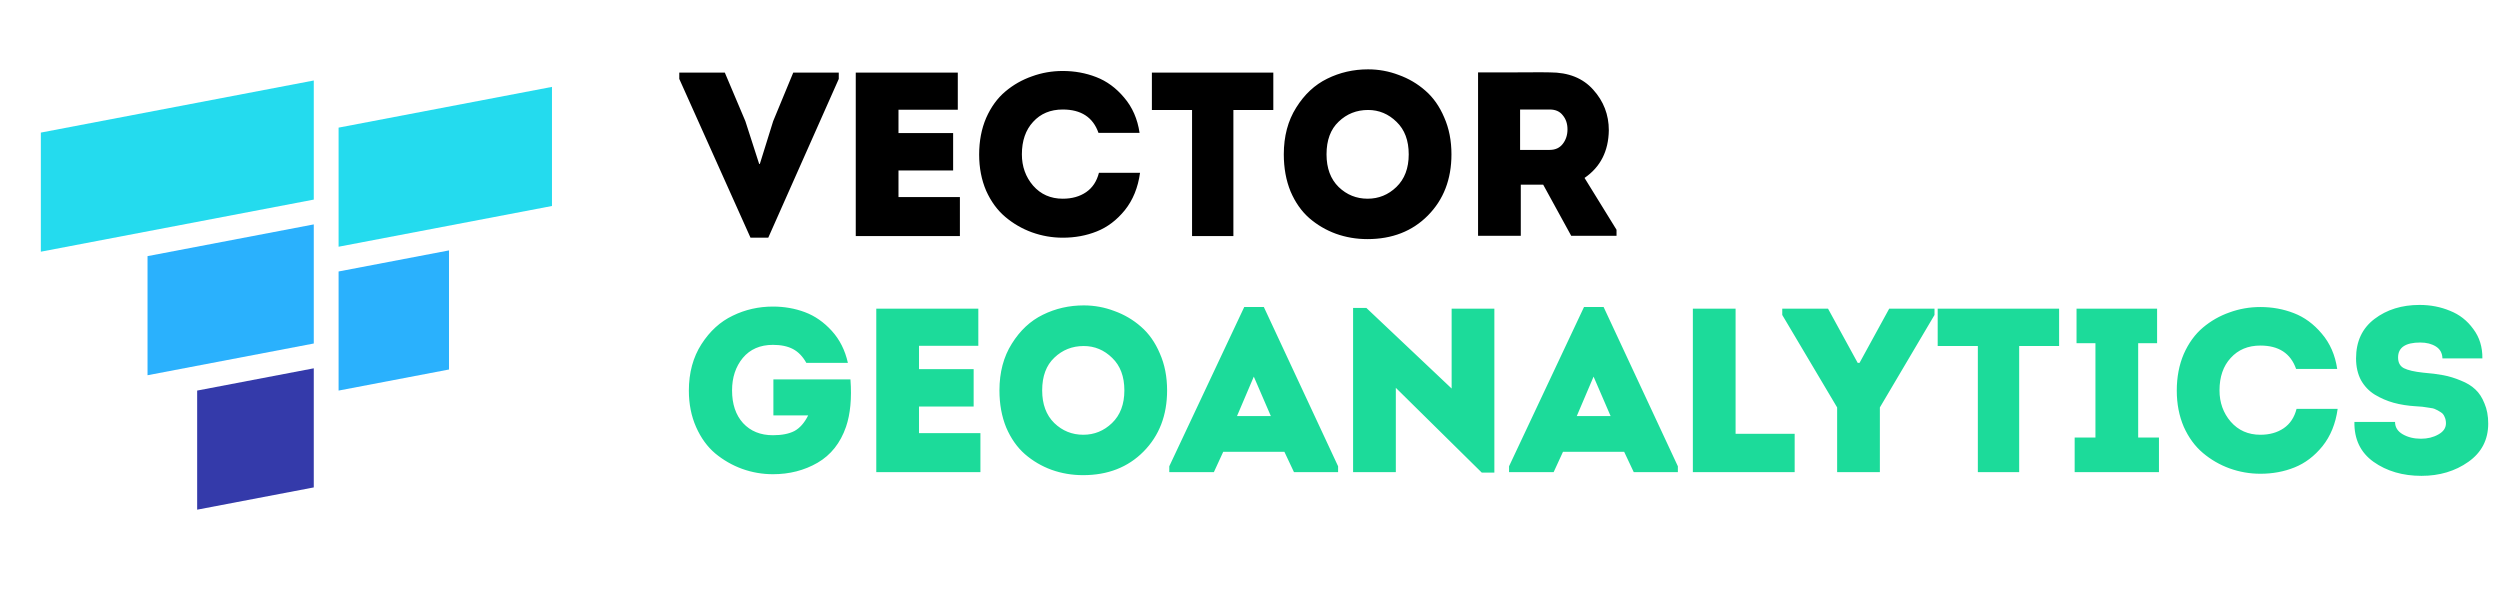 <svg width="466" height="110" viewBox="0 0 466 110" fill="none" xmlns="http://www.w3.org/2000/svg">
<path d="M7.613 24.715L58.488 15.003V37.203L7.613 46.915V24.715Z" fill="#24DBEE"/>
<path d="M27.5 69.944L58.488 64.028V41.828L27.5 47.744V69.944Z" fill="#2AB1FD"/>
<path d="M36.75 95.003L58.488 90.853V68.653L36.75 72.803V95.003Z" fill="#343AAA"/>
<path d="M83.694 46.674L63.113 50.603V72.803L83.694 68.874V46.674Z" fill="#2AB1FD"/>
<path d="M102.888 16.197L63.113 23.79V45.99L102.888 38.397V16.197Z" fill="#24DBEE"/>
<path d="M141.505 30.553H141.636L144.117 22.588L147.86 13.535H156.347V14.71L143.203 44.307H139.895L126.619 14.71V13.535H135.107L138.937 22.588L141.505 30.553ZM178.533 13.535V20.456H167.478V24.808H177.663V31.772H167.478V36.734H178.925V44.003H159.513V13.535H178.533ZM182.514 28.812C182.514 26.288 182.949 24.01 183.82 21.979C184.719 19.948 185.909 18.308 187.389 17.061C188.869 15.813 190.523 14.87 192.351 14.232C194.179 13.564 196.094 13.23 198.096 13.23C200.301 13.23 202.376 13.608 204.32 14.362C206.293 15.117 208.034 16.393 209.543 18.192C211.081 19.991 212.039 22.182 212.416 24.765H204.755C203.74 21.863 201.52 20.412 198.096 20.412C195.804 20.412 193.961 21.181 192.568 22.719C191.175 24.228 190.479 26.244 190.479 28.769C190.479 31.032 191.175 32.976 192.568 34.601C193.99 36.226 195.833 37.039 198.096 37.039C199.808 37.039 201.259 36.633 202.449 35.82C203.638 35.008 204.436 33.803 204.842 32.208H212.503C212.126 34.964 211.183 37.285 209.674 39.172C208.165 41.029 206.424 42.349 204.451 43.132C202.507 43.916 200.388 44.307 198.096 44.307C196.123 44.307 194.208 43.974 192.351 43.306C190.523 42.639 188.869 41.681 187.389 40.434C185.909 39.186 184.719 37.561 183.82 35.559C182.949 33.528 182.514 31.279 182.514 28.812ZM222.199 20.499H214.712V13.535H237.346V20.499H229.903V44.003H222.199V20.499ZM270.551 28.769C270.551 33.412 269.085 37.213 266.155 40.173C263.253 43.103 259.495 44.569 254.882 44.569C252.822 44.569 250.863 44.235 249.006 43.568C247.178 42.9 245.524 41.928 244.044 40.651C242.593 39.375 241.432 37.721 240.562 35.69C239.72 33.629 239.3 31.323 239.3 28.769C239.3 25.403 240.069 22.501 241.607 20.064C243.144 17.598 245.074 15.799 247.395 14.667C249.746 13.506 252.285 12.926 255.012 12.926C256.985 12.926 258.886 13.274 260.714 13.97C262.571 14.638 264.225 15.61 265.676 16.887C267.156 18.163 268.331 19.832 269.202 21.892C270.101 23.923 270.551 26.215 270.551 28.769ZM247.265 28.769C247.265 31.352 248.019 33.383 249.528 34.862C251.037 36.313 252.836 37.039 254.925 37.039C256.985 37.039 258.77 36.313 260.279 34.862C261.817 33.383 262.586 31.352 262.586 28.769C262.586 26.186 261.831 24.17 260.322 22.719C258.814 21.239 257.043 20.499 255.012 20.499C252.865 20.499 251.037 21.225 249.528 22.675C248.019 24.097 247.265 26.128 247.265 28.769ZM295.358 33.165L301.321 42.828V43.959H292.877L287.654 34.427H283.475V43.959H275.51V13.492C275.539 13.492 277.774 13.492 282.213 13.492C286.682 13.463 288.916 13.463 288.916 13.492C292.369 13.492 295.053 14.565 296.968 16.712C298.912 18.86 299.884 21.384 299.884 24.286C299.826 28.174 298.317 31.134 295.358 33.165ZM283.345 27.942H288.873C289.917 27.942 290.73 27.565 291.31 26.81C291.89 26.056 292.18 25.156 292.18 24.112C292.18 23.067 291.89 22.197 291.31 21.5C290.759 20.775 289.946 20.412 288.873 20.412H283.345V27.942Z" fill="black"/>
<path d="M128.404 72.812C128.404 69.476 129.187 66.588 130.754 64.151C132.321 61.714 134.265 59.944 136.587 58.841C138.908 57.709 141.404 57.144 144.073 57.144C146.191 57.144 148.179 57.492 150.036 58.188C151.893 58.885 153.562 60.045 155.041 61.67C156.521 63.295 157.522 65.283 158.045 67.633H150.297C149.63 66.443 148.803 65.587 147.816 65.065C146.83 64.543 145.582 64.282 144.073 64.282C141.694 64.282 139.822 65.094 138.458 66.719C137.124 68.344 136.456 70.361 136.456 72.769C136.456 75.323 137.138 77.354 138.502 78.862C139.895 80.371 141.752 81.126 144.073 81.126C145.727 81.126 147.062 80.865 148.077 80.342C149.093 79.791 149.949 78.819 150.645 77.426H144.16V70.723H158.523C158.785 74.234 158.509 77.18 157.696 79.559C156.652 82.577 154.882 84.811 152.386 86.262C149.92 87.684 147.149 88.394 144.073 88.394C142.1 88.394 140.185 88.061 138.328 87.394C136.5 86.726 134.831 85.769 133.322 84.521C131.843 83.273 130.653 81.634 129.753 79.602C128.854 77.571 128.404 75.308 128.404 72.812ZM182.359 57.535V64.456H171.304V68.808H181.488V75.772H171.304V80.734H182.751V88.003H163.338V57.535H182.359ZM217.547 72.769C217.547 77.412 216.082 81.213 213.151 84.173C210.249 87.103 206.492 88.569 201.878 88.569C199.818 88.569 197.859 88.235 196.002 87.568C194.174 86.9 192.52 85.928 191.04 84.651C189.589 83.375 188.429 81.721 187.558 79.689C186.717 77.629 186.296 75.323 186.296 72.769C186.296 69.403 187.065 66.501 188.603 64.064C190.141 61.597 192.07 59.798 194.392 58.667C196.742 57.506 199.281 56.926 202.009 56.926C203.982 56.926 205.882 57.274 207.71 57.97C209.567 58.638 211.221 59.61 212.672 60.887C214.152 62.163 215.327 63.832 216.198 65.892C217.097 67.923 217.547 70.216 217.547 72.769ZM194.261 72.769C194.261 75.352 195.015 77.383 196.524 78.862C198.033 80.313 199.832 81.039 201.921 81.039C203.982 81.039 205.766 80.313 207.275 78.862C208.813 77.383 209.582 75.352 209.582 72.769C209.582 70.186 208.827 68.17 207.319 66.719C205.81 65.239 204.04 64.499 202.009 64.499C199.861 64.499 198.033 65.225 196.524 66.675C195.015 68.097 194.261 70.129 194.261 72.769ZM239.412 84.216H228.008L226.267 88.003H217.954V86.915L231.925 57.23H235.581L249.422 86.915V88.003H241.196L239.412 84.216ZM233.71 70.201L230.576 77.557H236.887L233.71 70.201ZM276.199 88.09L260.182 72.29V88.003H252.216V57.405H254.697L270.584 72.421V57.535H278.549V88.09H276.199ZM302.744 84.216H291.341L289.6 88.003H281.286V86.915L295.258 57.23H298.914L312.755 86.915V88.003H304.529L302.744 84.216ZM297.042 70.201L293.909 77.557H300.22L297.042 70.201ZM323.514 57.535V80.865H334.526V88.003H315.549V57.535H323.514ZM346.272 67.633H346.62L352.148 57.535H360.592V58.71L350.407 75.946V88.003H342.442V75.946L332.213 58.71V57.535H340.744L346.272 67.633ZM368.671 64.499H361.185V57.535H383.818V64.499H376.375V88.003H368.671V64.499ZM398.556 81.561H402.43V88.003H386.717V81.561H390.591V63.977H387.066V57.535H402.082V63.977H398.556V81.561ZM405.751 72.812C405.751 70.288 406.186 68.01 407.056 65.979C407.956 63.948 409.146 62.308 410.625 61.061C412.105 59.813 413.759 58.87 415.587 58.232C417.415 57.564 419.33 57.23 421.333 57.23C423.538 57.23 425.613 57.608 427.557 58.362C429.53 59.117 431.271 60.393 432.78 62.192C434.318 63.991 435.275 66.182 435.652 68.765H427.992C426.976 65.863 424.757 64.412 421.333 64.412C419.04 64.412 417.198 65.181 415.805 66.719C414.412 68.228 413.716 70.245 413.716 72.769C413.716 75.032 414.412 76.976 415.805 78.601C417.227 80.226 419.069 81.039 421.333 81.039C423.045 81.039 424.495 80.632 425.685 79.82C426.875 79.008 427.673 77.803 428.079 76.207H435.739C435.362 78.964 434.419 81.285 432.91 83.171C431.401 85.029 429.66 86.349 427.687 87.132C425.743 87.916 423.625 88.308 421.333 88.308C419.359 88.308 417.444 87.974 415.587 87.306C413.759 86.639 412.105 85.681 410.625 84.434C409.146 83.186 407.956 81.561 407.056 79.559C406.186 77.528 405.751 75.279 405.751 72.812ZM438.863 78.645H446.436C446.436 79.632 446.915 80.4 447.873 80.952C448.83 81.503 449.962 81.779 451.268 81.779C452.486 81.779 453.56 81.518 454.489 80.995C455.446 80.473 455.925 79.776 455.925 78.906C455.925 78.442 455.838 78.035 455.664 77.687C455.519 77.31 455.272 77.02 454.924 76.817C454.576 76.585 454.256 76.411 453.966 76.294C453.705 76.149 453.284 76.048 452.704 75.99C452.153 75.903 451.761 75.845 451.529 75.816C451.297 75.787 450.89 75.758 450.31 75.729C448.83 75.642 447.452 75.424 446.175 75.076C444.928 74.728 443.752 74.22 442.65 73.552C441.576 72.885 440.72 71.986 440.082 70.854C439.472 69.693 439.168 68.344 439.168 66.806C439.168 63.643 440.314 61.191 442.606 59.45C444.899 57.709 447.699 56.839 451.007 56.839C453.038 56.839 454.924 57.202 456.665 57.927C458.435 58.623 459.886 59.755 461.017 61.322C462.178 62.86 462.744 64.688 462.715 66.806H455.272C455.243 65.82 454.837 65.079 454.053 64.586C453.27 64.093 452.298 63.846 451.137 63.846C448.381 63.846 447.002 64.775 447.002 66.632C447.002 67.59 447.365 68.257 448.09 68.634C448.845 69.011 450.034 69.287 451.659 69.461C453.11 69.577 454.372 69.737 455.446 69.94C456.52 70.143 457.608 70.477 458.71 70.941C459.813 71.376 460.713 71.927 461.409 72.595C462.105 73.233 462.671 74.104 463.107 75.206C463.571 76.28 463.803 77.528 463.803 78.95C463.803 81.967 462.57 84.347 460.103 86.088C457.637 87.829 454.721 88.699 451.355 88.699C447.873 88.699 444.899 87.829 442.432 86.088C439.995 84.347 438.805 81.866 438.863 78.645Z" fill="#1CDB9A"/>
</svg>
